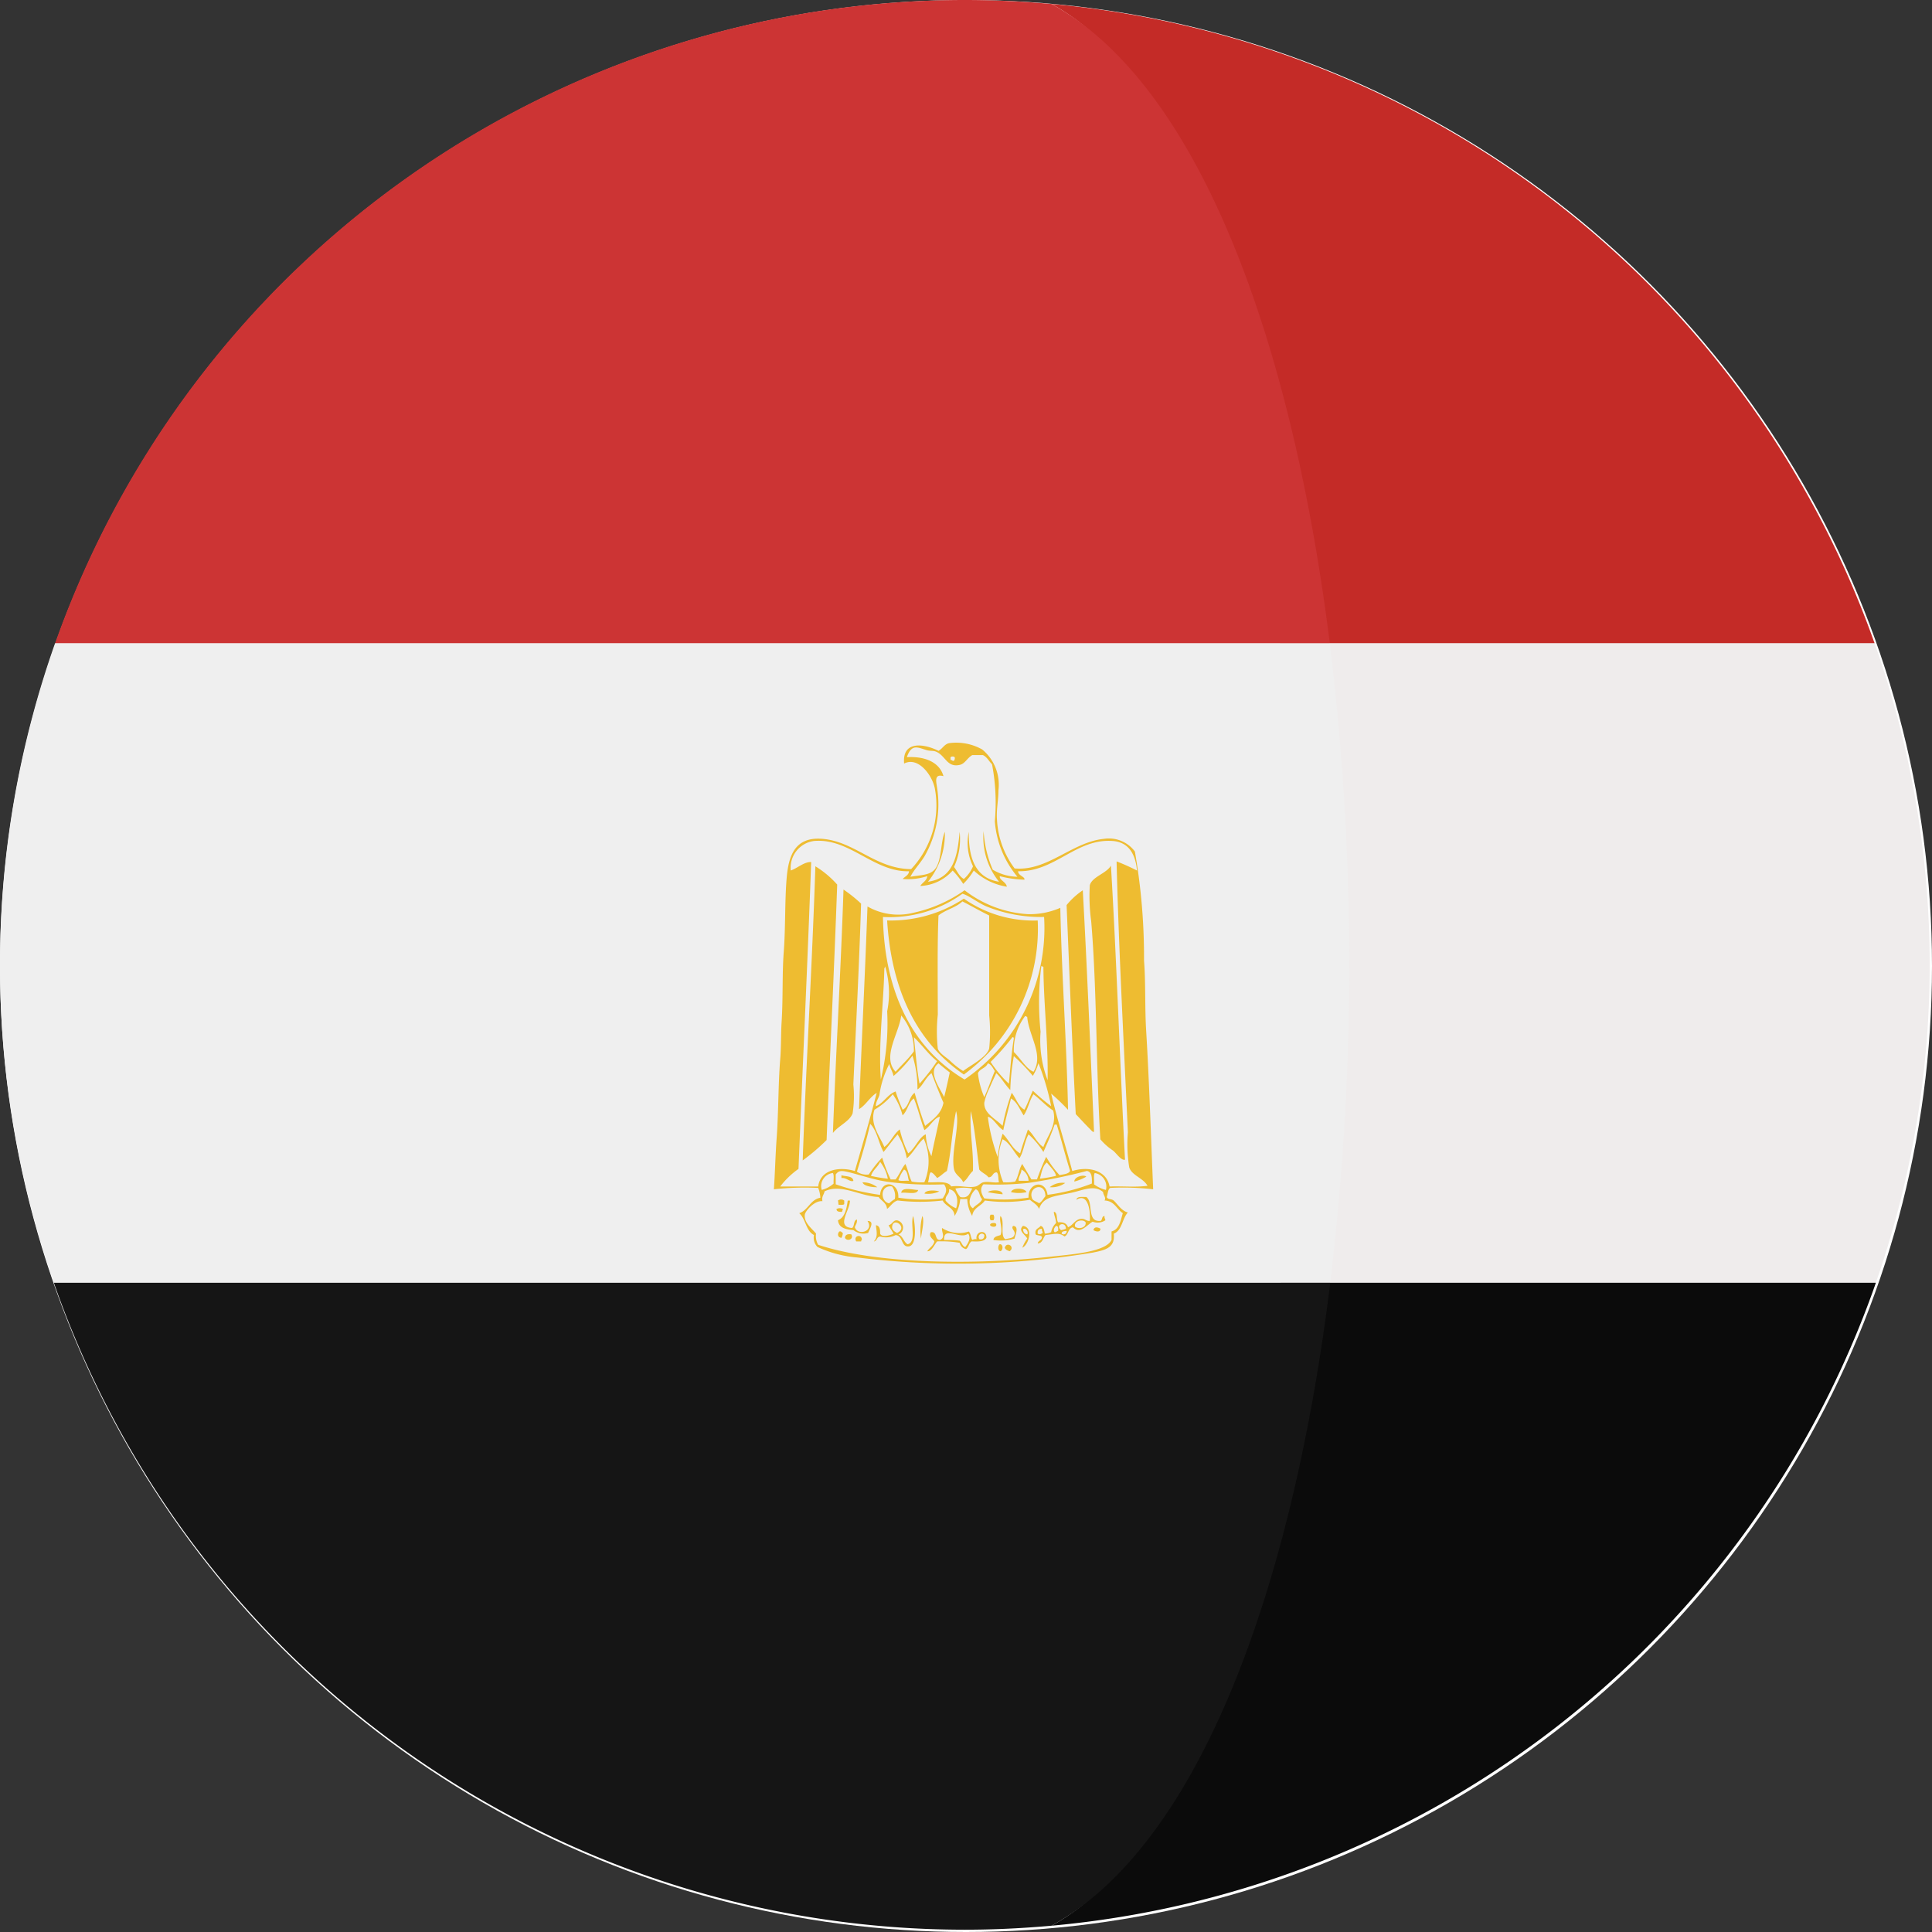<svg id="egypt" xmlns="http://www.w3.org/2000/svg" width="75" height="75" viewBox="0 0 75 75">
  <rect x="0" y="0" width="75" height="75" fill="#333333" stroke="none"/>
  <circle id="Ellipse_20" data-name="Ellipse 20" cx="37.5" cy="37.5" r="37.5" transform="translate(0 0)" fill="#fff"/>
  <path id="Path_47" data-name="Path 47" d="M337.3,157.875H314.22a103.559,103.559,0,0,1,.019,24.828h23.108a37.491,37.491,0,0,0-.049-24.828Z" transform="translate(-264.527 -132.907)" fill="#efecec"/>
  <path id="Path_48" data-name="Path 48" d="M266.988,25.786h23.077a.243.243,0,0,0-.012-.033A37.477,37.477,0,0,0,258.115.972C263.848,4.115,265.522,14.072,266.988,25.786Z" transform="translate(-217.295 -0.818)" fill="#c42b27"/>
  <path id="Path_49" data-name="Path 49" d="M258.115,339.831a37.48,37.48,0,0,0,31.965-24.854c.013-.036.023-.071.036-.106H267.008C265.554,326.648,263.872,336.675,258.115,339.831Z" transform="translate(-217.295 -265.075)" fill="#0b0b0b"/>
  <path id="Path_50" data-name="Path 50" d="M0,170.364A37.4,37.4,0,0,0,2.091,182.7H51.64a103.568,103.568,0,0,0-.018-24.828H2.14A37.378,37.378,0,0,0,0,170.364Z" transform="translate(0 -132.907)" fill="#efefef"/>
  <path id="Path_51" data-name="Path 51" d="M13.545,24.935q-.005.016-.012.033H63.015C61.548,13.254,57.945,3.3,52.212.154,51.1.056,49.982,0,48.848,0A37.463,37.463,0,0,0,13.545,24.935Z" transform="translate(-11.393 0)" fill="#cc3434"/>
  <path id="Path_52" data-name="Path 52" d="M62.769,314.871H13.219c.012.035.024.07.036.106a37.466,37.466,0,0,0,35.328,25.009c1.134,0,2.256-.056,3.365-.155C57.705,336.675,61.315,326.648,62.769,314.871Z" transform="translate(-11.128 -265.075)" fill="#151515"/>
  <path id="Path_53" data-name="Path 53" d="M204.678,199.588a10.128,10.128,0,0,0-1.667-.054c-.1.06-.09.238-.136.356.053.11.164.05.274.136.171.164.287.386.546.464-.223.234-.217.694-.546.82.056.537-.293.632-.82.737a32.109,32.109,0,0,1-9.124.19,4.559,4.559,0,0,1-1.558-.409.51.51,0,0,1-.136-.465c-.316-.157-.32-.628-.573-.847.354-.12.422-.525.82-.6a1.224,1.224,0,0,0-.083-.382,10.96,10.96,0,0,0-1.721.054c.044-.611.058-1.305.11-2.021.069-.957.059-2.079.136-3.032.04-.486.024-.989.056-1.475.057-.923.016-1.84.082-2.705.07-.933.038-1.93.109-2.813.073-.915.325-1.646,1.393-1.558,1.266.105,2.062,1.166,3.442,1.175a3.6,3.6,0,0,0,.928-3.087c-.082-.532-.646-1.3-1.2-1.011-.082-.9.773-.777,1.338-.492.172-.108.223-.259.41-.3a2.056,2.056,0,0,1,1.284.246,1.769,1.769,0,0,1,.629,1.585c0,.382-.086.762-.056,1.147a3.443,3.443,0,0,0,.684,1.885c1.282.118,2.225-1.024,3.469-1.148a1.256,1.256,0,0,1,1.2.492,23.86,23.86,0,0,1,.355,4.235c.068.882.028,1.8.082,2.705.123,2.036.184,4.081.273,6.173ZM198.531,185.3a7.969,7.969,0,0,0-.109-2.213c-.121-.115-.192-.282-.356-.355h-.409c-.2.11-.28.337-.492.382-.505.108-.545-.372-.928-.519-.1-.039-.234-.017-.356-.056-.366-.112-.583-.242-.765.274.669-.039,1.266.177,1.421.738-.382-.106-.275.237-.246.463a4.059,4.059,0,0,1-.492,2.651c-.182.294-.414.525-.546.792.4-.074.756-.051.956-.3.268-.334.21-1.047.382-1.447a2.953,2.953,0,0,1-.655,1.939c.973-.137,1.143-.949,1.229-1.939a2.577,2.577,0,0,1-.219,1.366c.126.157.2.368.383.465a1.333,1.333,0,0,0,.355-.492,2.078,2.078,0,0,1-.164-1.339c-.012,1.051.275,1.8,1.176,1.939a2.719,2.719,0,0,1-.6-1.967,4.418,4.418,0,0,0,.355,1.5,1.943,1.943,0,0,0,.957.274A3.8,3.8,0,0,1,198.531,185.3Zm-1.72-2.486v.109c.066-.011.059.051.135.028a.168.168,0,0,0,.028-.136A.134.134,0,0,0,196.811,182.815Zm-5.273,3.25a1.044,1.044,0,0,0-.928,1.148c.264-.091.516-.338.792-.328-.148,4.111-.328,7.851-.492,11.912a3.238,3.238,0,0,0-.71.683h1.475c.077-.652.81-.785,1.421-.6.29-1,.584-2,.848-3.032-.271.166-.41.464-.684.629.1-2.629.231-5.187.328-7.867a2.4,2.4,0,0,0,1.775.246,5.453,5.453,0,0,0,1.994-.875,4.459,4.459,0,0,0,2.459.928,2.973,2.973,0,0,0,1.257-.246c.057,2.679.248,5.3.3,7.841a7.651,7.651,0,0,0-.655-.629c.241,1.034.555,1.995.819,3.006.636-.2,1.339-.027,1.448.6.481-.018,1.037.036,1.474-.028-.172-.305-.6-.393-.709-.71a5.526,5.526,0,0,1-.054-1.367c-.15-3.3-.36-7.206-.438-10.516a8.32,8.32,0,0,1,.792.355c-.061-.658-.335-1.107-.956-1.148-1.414-.095-2.23,1.206-3.66,1.175,0,.173.278.212.246.328a4.153,4.153,0,0,1-.956-.136c-.027.151.248.221.273.409a2.438,2.438,0,0,1-1.283-.628,2.533,2.533,0,0,1-.41.519,3.248,3.248,0,0,0-.41-.519,1.781,1.781,0,0,1-1.256.6c.08-.138.245-.192.273-.382a2.478,2.478,0,0,1-.956.11c.085-.1.229-.136.246-.3C193.842,187.278,192.9,185.96,191.538,186.065Zm2.65,2.952c.054,2.995,1.2,5.141,3.168,6.31a7.127,7.127,0,0,0,3.088-6.31,5.632,5.632,0,0,1-2.24-.41c-.336-.144-.659-.41-.928-.492A4.851,4.851,0,0,1,194.188,189.017Zm.054,1.994c-.025,1.327-.238,2.948-.136,4.317a9.291,9.291,0,0,0,.246-2.649,3.6,3.6,0,0,0-.082-1.749A.129.129,0,0,1,194.242,191.01Zm6.065,2.459a4.363,4.363,0,0,0,.273,1.884c.028-1.453-.155-2.964-.163-4.4-.036,0-.038-.034-.082-.027A11.234,11.234,0,0,0,200.307,193.469Zm-5.628,1.557c.235-.266.5-.5.71-.794a2.112,2.112,0,0,0-.492-1.392C194.813,193.542,194.138,194.448,194.68,195.027Zm4.589-.766c.257.237.476.653.765.766.408-.664-.18-1.377-.245-2.132-.036,0-.039-.036-.083-.027A2.174,2.174,0,0,0,199.269,194.261Zm-3.661,1.23a7.578,7.578,0,0,0,.682-.875c-.34-.27-.587-.633-.9-.93C195.46,194.29,195.5,194.924,195.608,195.491Zm2.76-.848a4.619,4.619,0,0,0,.71.848c.056-.591.1-1.192.19-1.749,0-.034-.008-.065-.054-.056A9.358,9.358,0,0,1,198.368,194.643Zm-3.77.547c-.034-.176-.126-.292-.164-.463a3.749,3.749,0,0,0-.382,1.2c-.044.153-.149.277-.136.438.313-.134.441-.452.765-.574a6.8,6.8,0,0,0,.273.71c.253-.121.241-.506.465-.656.124.44.253.875.409,1.284.291-.246.623-.453.71-.9-.164-.373-.314-.76-.464-1.147-.222.151-.362.53-.546.629a4.223,4.223,0,0,0-.192-1.311A5.037,5.037,0,0,1,194.6,195.189Zm4.535.546c-.2-.2-.336-.464-.546-.655-.079.179-.171.356-.246.546a2.362,2.362,0,0,0-.218.6c-.021.429.452.629.71.9a7.831,7.831,0,0,1,.355-1.284c.17.214.246.52.492.656.126-.229.214-.5.328-.738a7.285,7.285,0,0,0,.71.6,9.583,9.583,0,0,0-.492-1.667,2.152,2.152,0,0,1-.218.491,7.31,7.31,0,0,0-.738-.765A8.683,8.683,0,0,0,199.132,195.736Zm-2.787-1.037c-.442.315.049.955.219,1.312.078-.315.149-.635.218-.957q-.224-.171-.438-.355Zm1.53.382a3.278,3.278,0,0,0,.246.93c.153-.322.266-.682.409-1.012-.077-.113-.127-.256-.273-.3C198.192,194.886,197.952,194.9,197.876,195.081Zm-3.305.819a2.79,2.79,0,0,1-.71.6c-.19.551.2,1.019.382,1.447.248-.18.355-.5.6-.682a4.128,4.128,0,0,0,.328.928c.268-.188.422-.633.681-.737a2.061,2.061,0,0,0,.219.847c.1-.522.222-1.017.327-1.531-.221.045-.381.382-.6.52-.151-.4-.25-.842-.409-1.23-.215.15-.245.485-.438.656A2.548,2.548,0,0,0,194.57,195.9Zm5.081.82c-.156-.226-.248-.515-.492-.656-.1.411-.21.81-.3,1.23-.228-.131-.38-.476-.6-.52a7.109,7.109,0,0,0,.382,1.557,5.028,5.028,0,0,1,.192-.9c.246.237.374.59.682.765.086-.325.2-.617.3-.928.231.2.341.515.6.682.151-.439.536-.848.381-1.419-.284-.18-.5-.433-.765-.629C199.874,196.141,199.816,196.483,199.651,196.72Zm-2.976,2.157c-.141.079-.24.2-.383.274-.058-.068-.226-.291-.273-.192s-.043.25-.082.356c.261.024.776-.076.9.164.37-.051.668.069.956,0,.108-.027.192-.143.3-.164.2-.04.4.036.6,0-.037-.119-.008-.3-.083-.382-.179-.007-.148.2-.327.19-.093-.125-.262-.176-.356-.3-.1-.76-.17-1.561-.327-2.268-.062.755.111,1.509.081,2.322-.147.126-.217.329-.382.438-.062-.183-.31-.276-.356-.519-.119-.668.248-1.7.083-2.241-.153.738-.187,1.6-.354,2.322Zm-3.5.028a.673.673,0,0,0,.464.109,4.408,4.408,0,0,1,.519-.655,6.347,6.347,0,0,0,.329.847h.19c.148-.179.23-.425.382-.6.1.214.142.477.245.682a1.865,1.865,0,0,0,.492.028,2.117,2.117,0,0,0-.027-1.693c-.251.223-.4.548-.656.765a2.757,2.757,0,0,0-.356-.928c-.19.217-.361.456-.545.682-.194-.343-.248-.827-.52-1.093C193.549,197.692,193.363,198.3,193.177,198.905Zm7.24-.765a3.141,3.141,0,0,0-.574-.682c-.16.267-.185.671-.356.928-.21-.237-.4-.636-.655-.738a2.156,2.156,0,0,0,.028,1.667,1.652,1.652,0,0,0,.464-.028c.126-.192.147-.49.273-.682.115.2.239.4.355.6h.218a8.648,8.648,0,0,1,.356-.875,4.008,4.008,0,0,0,.519.71c.153-.039.345-.037.41-.164-.185-.589-.34-1.208-.519-1.8h-.082C200.724,197.446,200.572,197.795,200.417,198.14Zm-6.694.929a5.622,5.622,0,0,0,.656.109,1.532,1.532,0,0,0-.3-.655C193.986,198.731,193.794,198.839,193.723,199.069Zm6.556.108a5.111,5.111,0,0,0,.629-.109c-.021-.165-.234-.365-.355-.519C200.381,198.678,200.345,198.945,200.28,199.178Zm-5.491.055c.09.056.277.015.41.028-.052-.158-.043-.377-.19-.438A1.374,1.374,0,0,0,194.788,199.233Zm4.672.028h.382a.513.513,0,0,0-.274-.438C199.562,198.986,199.421,199.14,199.46,199.261Zm2.65-.384a20.583,20.583,0,0,1-2.268.465,11.339,11.339,0,0,1-1.749.054c-.16.173-.078.372.028.546a6.347,6.347,0,0,0,1.721-.028c-.03-.58.658-.723.737-.109a7.281,7.281,0,0,0,1.721-.438C202.306,199.139,202.3,198.911,202.111,198.877Zm-7.813.41c-.469-.067-1.1-.289-1.531-.382-.244-.053-.316-.009-.409.109v.383a8.984,8.984,0,0,0,1.721.41c.051-.617.744-.5.709.109a6.4,6.4,0,0,0,1.722.028c.121-.192.2-.333.054-.546A12.6,12.6,0,0,1,194.3,199.288Zm-2.486.328a1.14,1.14,0,0,0,.464-.246c-.012-.133.028-.32-.028-.41A.51.51,0,0,0,191.812,199.615Zm10.571-.218a1.288,1.288,0,0,0,.464.218.533.533,0,0,0-.436-.656C202.354,199.058,202.4,199.255,202.383,199.4Zm-7.95.737a1.14,1.14,0,0,1,.218-.164.605.605,0,0,0-.109-.491C194.063,199.412,194.081,200.081,194.433,200.134Zm5.546-.191c.039.095.165.115.273.19.112-.062.165-.182.246-.273C200.484,199.262,199.8,199.507,199.979,199.944Zm-5.955-.054c-.727-.024-1.46-.535-2.1-.218-.021.133-.119.189-.082.381-.308-.033-.663.378-.683.52-.043.31.267.536.436.738a.672.672,0,0,0,.082.435c2.312.766,6.133.782,8.988.465.839-.093,2.175-.179,2.4-.656v-.328c.3-.08.351-.412.437-.71-.242-.158-.325-.476-.71-.491.076-.11-.053-.21-.054-.328-.341-.29-.748-.078-1.229.027-.662.144-1.1.146-1.258.629-.068-.169-.231-.242-.355-.356a5.674,5.674,0,0,1-1.748.028c-.142.222-.454.274-.492.6a1.366,1.366,0,0,1-.192-.656h-.273a1.479,1.479,0,0,1-.219.656c-.022-.333-.346-.362-.463-.6a7.62,7.62,0,0,1-1.75,0c-.187.058-.267.223-.409.328-.021-.243-.218-.309-.328-.464ZM197,199.56a1.157,1.157,0,0,0,.192.329c.333.068.362-.165.464-.329A1.636,1.636,0,0,0,197,199.56Zm-.383.465a1.038,1.038,0,0,0,.41.3c.106-.283.033-.7-.274-.738C196.78,199.8,196.6,199.811,196.619,200.026Zm1.175-.438c-.17.122-.383.577-.11.738.1-.134.29-.184.356-.356C197.925,199.876,197.951,199.64,197.794,199.588Z" transform="translate(-159.912 -153.42)" fill="#eebc31"/>
  <path id="Path_54" data-name="Path 54" d="M197.968,223.133a8.04,8.04,0,0,1-.928.791c.13-3.729.367-7.56.492-11.418a3.774,3.774,0,0,1,.847.71C198.261,216.552,198.106,219.61,197.968,223.133Zm11.583.765c-.156.03-.308-.225-.464-.356a2.352,2.352,0,0,1-.492-.436c-.172-2.814-.131-5.783-.356-8.468a7.134,7.134,0,0,1-.054-1.394c.086-.333.651-.46.82-.764C209.214,215.907,209.357,220.206,209.552,223.9Zm-10.927-10.489a5.556,5.556,0,0,1,.682.546c-.066,2.2-.2,4.825-.3,7.019a4.5,4.5,0,0,1-.028,1.121c-.115.318-.561.489-.765.765C198.333,219.678,198.519,216.526,198.624,213.409Zm9.725,9.4c-.036.038-.112-.058-.164-.11-.161-.16-.387-.406-.546-.573-.138-2.672-.244-5.46-.355-8.114a2.921,2.921,0,0,1,.629-.574C208.072,216.309,208.212,219.722,208.349,222.8Zm-2.186-8.2a7,7,0,0,1-2.868,5.982c-1.77-1.216-2.8-3.168-2.978-5.982a5.138,5.138,0,0,0,2.978-.847A4.714,4.714,0,0,0,206.163,214.61Zm-3.852-.192c-.049,1.118-.027,2.625-.027,3.852a6.21,6.21,0,0,0,0,1.311c.049.176.32.338.464.464a3.119,3.119,0,0,0,.519.41c.267-.209.917-.529,1.012-.875a6.179,6.179,0,0,0,0-1.283v-3.88c-.355-.174-.688-.368-1.039-.546-.251.243-.661.324-.93.547ZM198.543,224.5c.171.057.441.014.464.219-.144.053-.261-.134-.464-.11V224.5Zm9.506.055a1.833,1.833,0,0,1-.464.19C207.58,224.554,207.951,224.461,208.049,224.554Zm-8.687.219a.933.933,0,0,1,.573.19C199.756,224.97,199.4,224.926,199.362,224.772Zm7.867.027a.906.906,0,0,1-.6.163A.777.777,0,0,1,207.23,224.8Zm-1.5.355a1.362,1.362,0,0,1-.6,0C205.172,224.97,205.666,224.986,205.727,225.155Zm-4.207-.082c-.053.2-.438.073-.656.109C200.882,224.936,201.338,225.072,201.52,225.072Zm.818.056a1.038,1.038,0,0,1-.574.081C201.82,225.061,202.181,225.078,202.339,225.128Zm2.46.109a5.706,5.706,0,0,1-.574-.082C204.327,225.057,204.8,225.049,204.8,225.237Zm3.77,1.038c.124,0,.057-.2.19-.192-.019.083.028.1.027.164a.539.539,0,0,1-.491.054c-.215.114-.481.508-.765.218-.2.033-.167.287-.328.356-.218-.172-.406-.087-.738-.056-.1.112-.106.312-.3.328.012-.125.161-.111.164-.245-.03-.089-.186-.051-.246-.11-.051-.224.124-.223.192-.328.125.03.135.173.164.3a.62.62,0,0,0,.246-.056.646.646,0,0,1,.19-.355c0-.151-.1-.357-.082-.438.156.036.081.3.164.41.21-.019.335.049.382.19.212-.081.276-.328.546-.327.119,0,.183.1.3.082.033-.362-.062-1.108-.519-.82.021-.143.223-.106.382-.109.287.2.012.956.522.93Zm-.957.218c.126.113.442.052.41-.164C207.945,226.192,207.558,226.251,207.612,226.493Zm-.546.136a1,1,0,0,0,.19-.054C207.256,226.263,206.82,226.418,207.066,226.629Zm-.246.082c.068,0,.085-.043.136-.056,0-.089.012-.192-.082-.19C206.824,226.514,206.746,226.624,206.82,226.712Zm-.656.056c.085.038.124.012.192-.028,0-.065-.047-.081-.028-.164C206.214,226.581,206.143,226.626,206.163,226.767Zm.929,0a.119.119,0,0,0,.192-.111C207.2,226.673,207.091,226.663,207.093,226.767Zm-8.442-1.285v.136c-.039.043-.14.024-.218.028-.023-.1,0-.068-.027-.164A.194.194,0,0,1,198.651,225.483Zm-.054.328c0,.049-.034.058-.028.109-.111,0-.214,0-.218-.109A.259.259,0,0,1,198.6,225.81Zm5.737.219h.109a.213.213,0,0,1,0,.218h-.109A.213.213,0,0,1,204.334,226.029Zm-3.006.054c.085.356.146,1.124-.164,1.175s-.219-.416-.519-.438a.809.809,0,0,1-.6.056c-.136.009-.114.177-.246.192.176-.182.1-.412.082-.629.147.017.167.16.164.329.079.165.408.054.519,0-.059-.115-.133-.215-.192-.329.167-.044.167-.2.328-.19a.285.285,0,0,1,.054.546c.179.067.2.291.356.382C201.471,227.1,201.207,226.4,201.328,226.083Zm-.818.437c0,.1.09.164.19.219C201.161,226.532,200.527,226.082,200.51,226.52Zm1.175-.437c.089.188-.031.619-.056.875A2.27,2.27,0,0,1,201.684,226.083Zm3.032,0c.183.182-.033.761.19.9.187-.056.313-.03.356-.19.038-.142-.158-.226-.054-.328.244.012.082.355.054.492a1.869,1.869,0,0,1-.82.054c.015-.14.161-.148.274-.192C204.819,226.585,204.657,226.274,204.716,226.083Zm-.164.328c.017.16-.331.068-.218-.028C204.373,226.347,204.55,226.328,204.553,226.411Zm1.011.9a1.487,1.487,0,0,1,.192-.356c-.076-.153-.377-.3-.165-.492C206.01,226.528,205.812,227.213,205.563,227.313Zm.027-.711c.014.105.057.182.165.192C205.82,226.713,205.7,226.511,205.59,226.6Zm3.006-.027c0,.16-.2.106-.273.054C208.365,226.477,208.5,226.522,208.6,226.575Zm-6.147-.027a1.215,1.215,0,0,0,1.037.136c.08.076.072.239.137.328a.233.233,0,0,1,.164-.028c-.057-.325.4-.4.382-.054-.083.155-.328.146-.574.137-.112.062-.112.234-.218.3a.32.32,0,0,1-.246-.245,4.3,4.3,0,0,0-.875-.054c-.11.13-.216.4-.382.382.08-.14.235-.2.274-.382-.051-.1-.241-.186-.137-.356.262-.043.134.3.355.3C202.6,226.918,202.42,226.7,202.449,226.548Zm.082.464c.148,0,.4,0,.6.028.086.069.1.214.218.246.09-.119.245-.343.11-.519C203.159,227.016,202.5,226.444,202.531,227.012Zm1.365-.028c.142.024.194-.043.192-.164C203.984,226.681,203.8,226.842,203.9,226.984Zm-5.436-.3c.086-.023.085.043.136.056a.443.443,0,0,1-.054.19C198.384,226.908,198.384,226.77,198.46,226.684Zm.464.11c.115.189-.163.291-.246.136C198.689,226.813,198.776,226.771,198.925,226.794Zm.41.218c-.027,0-.022.034-.028.056h-.192C198.986,226.842,199.345,226.763,199.335,227.012Zm5.354.164c.145,0,.128.237.028.274C204.605,227.435,204.613,227.224,204.689,227.176Zm.383.274c-.08-.03-.161-.058-.19-.136C204.964,227.052,205.3,227.286,205.071,227.45Zm-6.282-1.967h.082c.008.377-.562,1.02.082,1.065.105-.067.047-.3.19-.328.016.144-.056.2-.082.3.125.35.754.151.492-.245.306,0,.066.332.027.464a.628.628,0,0,1-.573-.11c-.3-.024-.572-.085-.6-.382C198.679,226.137,198.739,225.815,198.789,225.483Z" transform="translate(-165.879 -178.877)" fill="#eebc31"/>
</svg>
